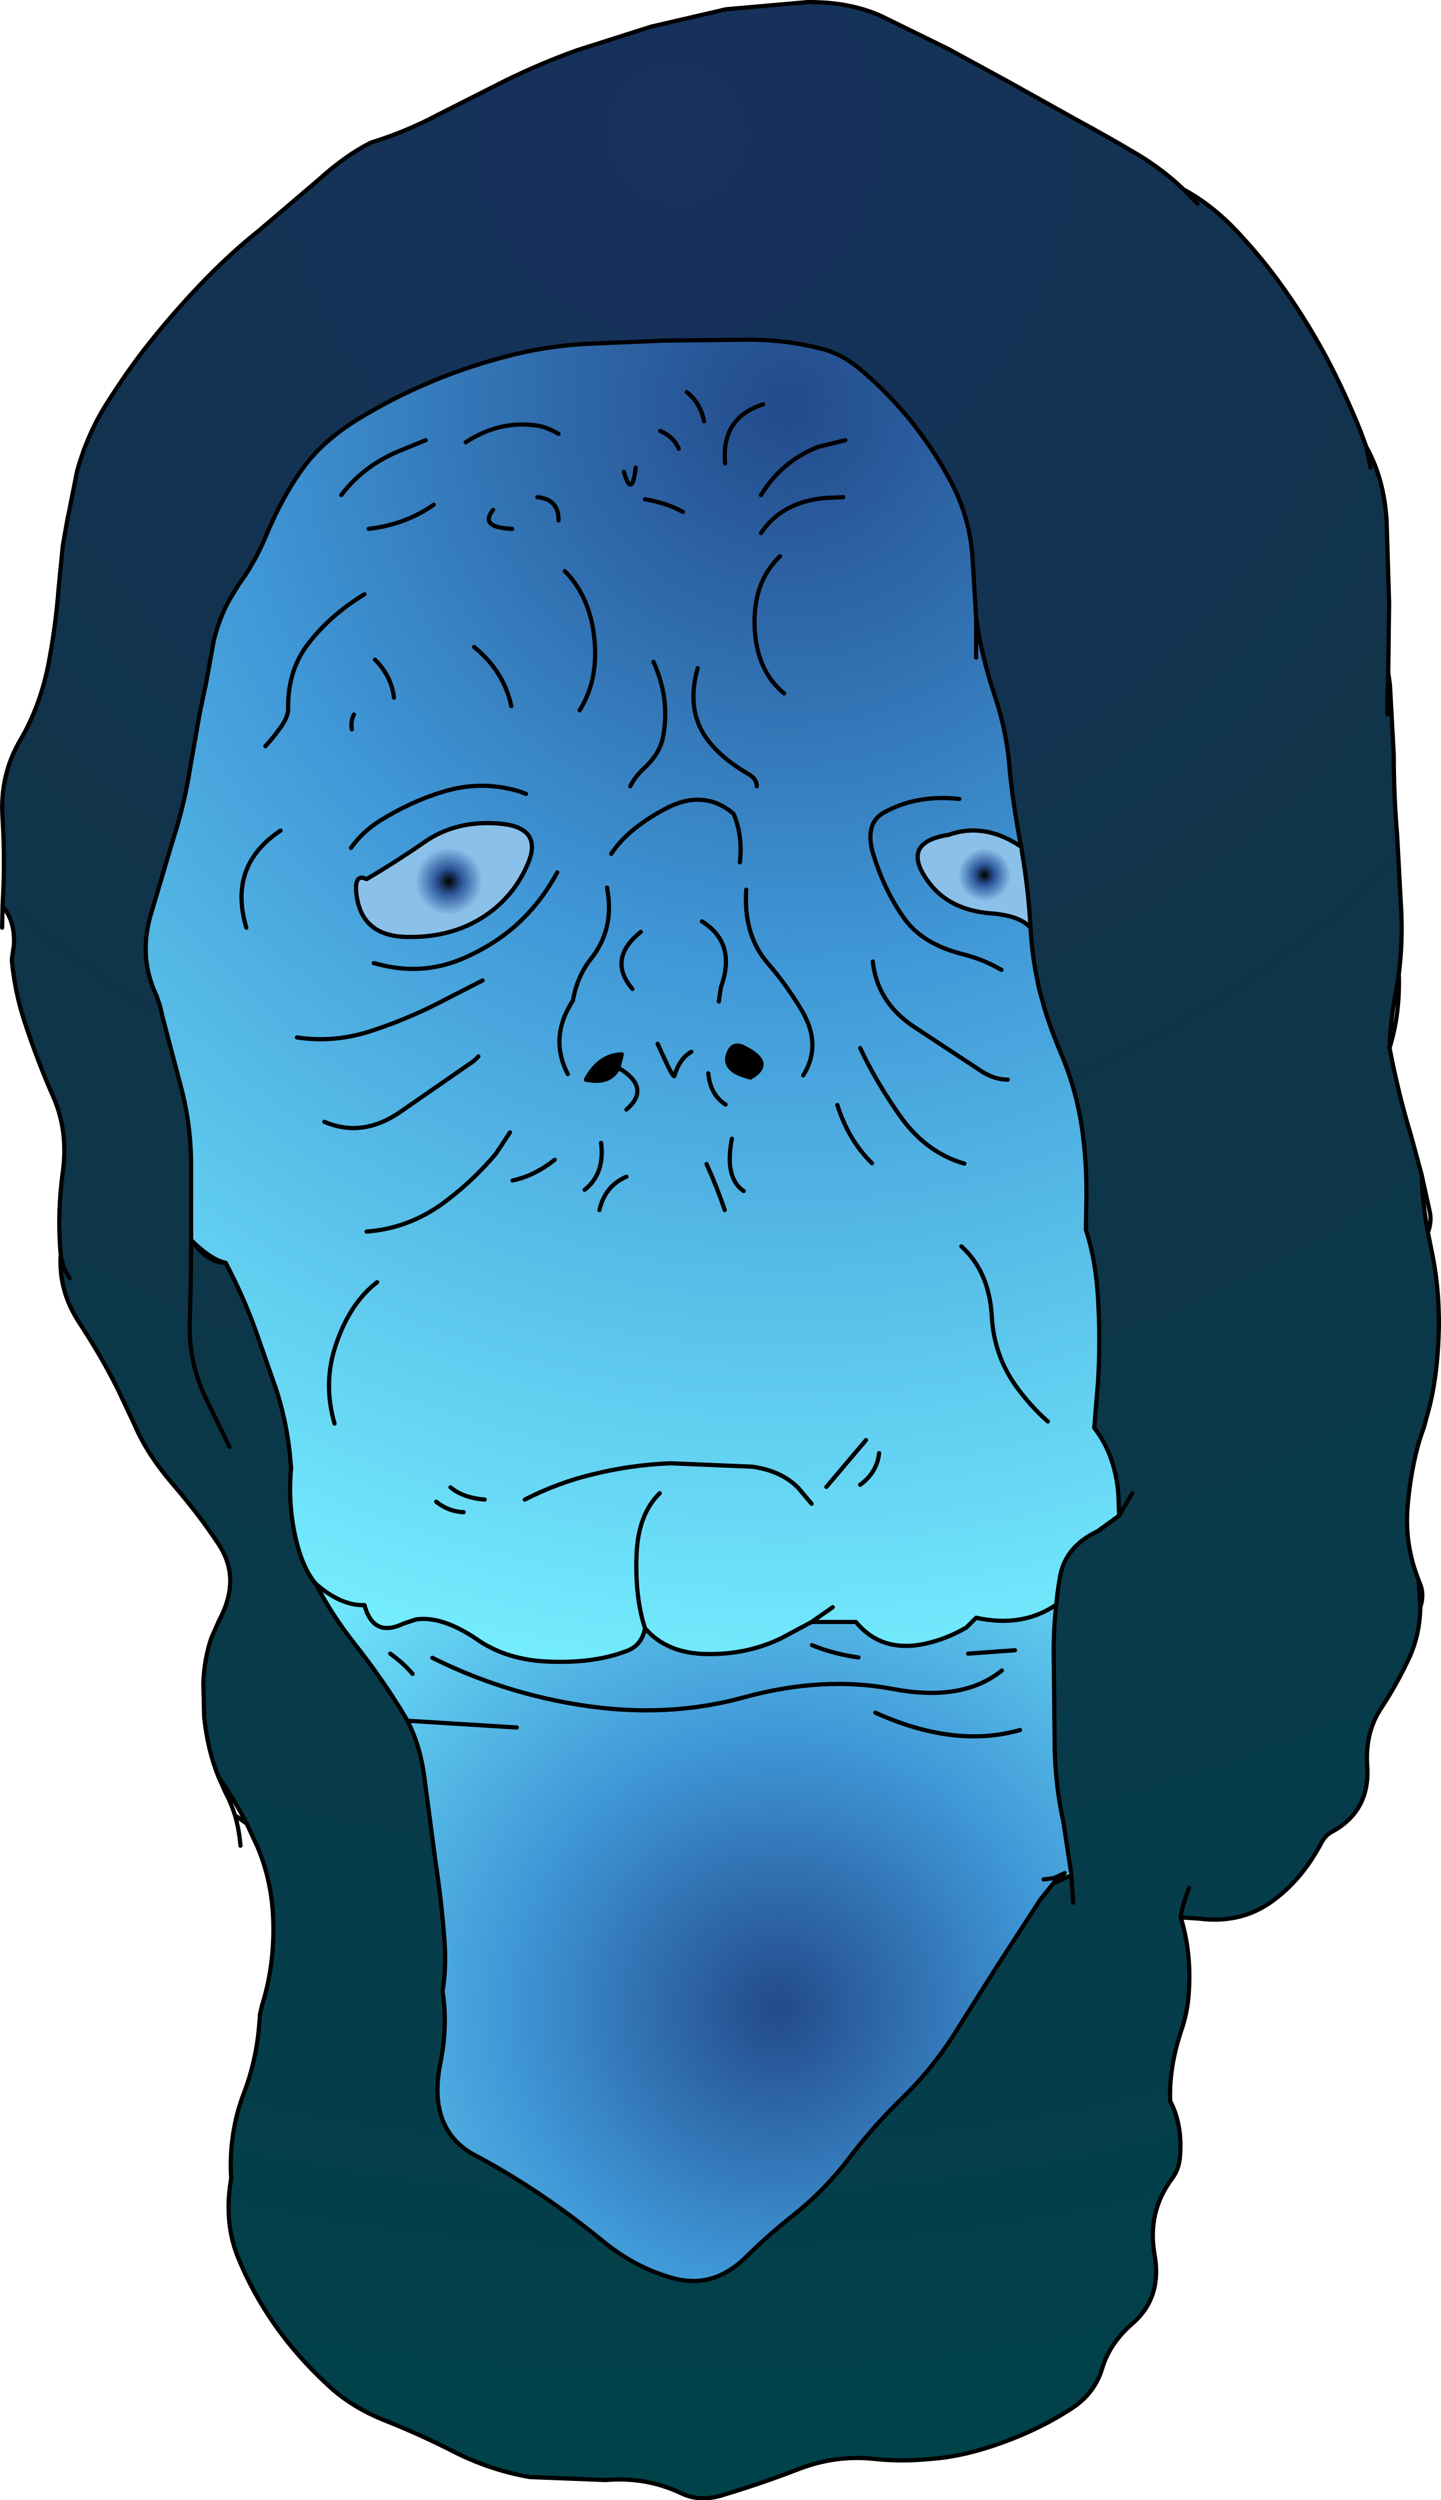 <?xml version="1.0" encoding="UTF-8" standalone="no"?>
<svg xmlns:xlink="http://www.w3.org/1999/xlink" height="296.2px" width="170.8px" xmlns="http://www.w3.org/2000/svg">
  <g transform="matrix(1.0, 0.0, 0.0, 1.0, 85.4, 148.1)">
    <path d="M-85.1 -40.75 L-85.05 -41.7 Q-84.8 -46.35 -85.1 -51.2 -85.45 -56.3 -82.95 -60.5 -80.7 -64.35 -79.7 -69.2 -78.8 -73.8 -78.45 -78.45 L-77.95 -83.5 -77.35 -86.9 -77.3 -87.05 -76.25 -92.35 Q-75.0 -96.8 -72.65 -100.45 -70.05 -104.55 -67.55 -107.65 -64.75 -111.15 -61.6 -114.45 -58.15 -118.05 -54.75 -120.75 L-47.7 -126.75 Q-44.45 -129.7 -41.45 -131.2 -37.25 -132.5 -33.5 -134.5 L-25.5 -138.55 Q-21.2 -140.65 -17.0 -142.15 L-8.2 -144.95 0.65 -147.0 10.3 -147.85 Q15.35 -147.9 19.15 -146.15 L27.0 -142.3 34.25 -138.35 41.95 -134.05 Q46.1 -131.8 49.45 -129.8 52.45 -128.0 54.9 -125.65 58.6 -123.65 61.85 -120.0 64.85 -116.75 67.4 -113.0 69.75 -109.6 71.9 -105.6 74.05 -101.5 75.85 -97.05 L76.55 -95.15 Q78.65 -91.4 78.95 -86.45 L79.25 -76.7 79.15 -68.45 79.1 -66.95 79.35 -66.95 79.8 -58.7 Q79.8 -53.9 80.2 -49.2 L80.7 -39.95 Q80.85 -36.3 80.4 -32.7 L80.0 -30.25 Q79.4 -27.15 79.3 -23.95 80.4 -18.3 81.8 -13.75 L83.1 -8.95 Q83.2 -5.6 83.85 -2.1 L84.2 -0.35 Q85.2 4.2 85.15 9.05 85.05 14.3 84.1 18.3 L83.4 20.9 82.9 22.35 Q81.8 26.05 81.45 30.3 81.05 34.85 82.75 39.1 L82.95 42.3 Q82.9 45.45 81.7 48.15 80.2 51.4 78.25 54.35 76.4 57.2 76.65 61.05 77.05 66.45 72.4 68.95 71.65 69.35 71.15 70.35 69.0 74.35 65.9 76.75 62.05 79.85 56.8 79.2 L54.55 79.05 Q55.85 83.25 55.5 88.05 55.35 90.35 54.6 92.5 53.15 96.85 53.3 100.8 54.8 103.65 54.45 107.55 54.3 108.95 53.55 109.95 50.55 113.95 51.45 119.0 52.35 124.05 48.9 127.1 46.15 129.45 45.25 132.45 44.35 135.45 41.65 137.2 38.0 139.6 33.45 141.25 28.95 142.9 25.0 143.2 21.35 143.55 18.25 143.2 13.6 142.7 9.15 144.45 4.6 146.2 0.05 147.55 -2.55 148.3 -4.7 147.25 -8.8 145.3 -13.65 145.7 L-22.6 145.35 Q-27.2 144.55 -31.4 142.45 -35.5 140.35 -39.65 138.7 -43.85 137.05 -46.7 134.3 -50.2 131.05 -52.8 127.35 -55.5 123.5 -57.2 119.3 -58.25 116.7 -58.3 113.8 -58.35 111.95 -58.0 110.0 L-58.05 108.8 Q-58.1 104.05 -56.5 99.9 -55.05 96.1 -54.7 92.05 L-54.65 91.4 -54.6 90.9 -54.6 90.8 -54.6 90.6 -54.35 89.5 Q-52.9 84.9 -53.0 79.8 -53.1 74.85 -54.9 70.65 L-56.15 67.95 Q-57.65 65.05 -59.5 62.4 -60.8 59.2 -61.2 55.3 L-61.3 51.3 Q-61.2 48.45 -60.35 45.95 L-59.4 43.8 Q-56.8 38.95 -59.45 34.9 -61.75 31.4 -64.85 27.8 -67.95 24.2 -69.4 20.8 L-71.45 16.45 Q-73.4 12.55 -76.0 8.6 -78.5 4.8 -78.2 0.5 L-78.25 0.0 Q-78.6 -4.6 -77.95 -9.3 -77.3 -14.15 -79.1 -18.2 -80.95 -22.4 -82.45 -26.95 -83.65 -30.55 -84.0 -34.4 L-83.75 -36.15 Q-83.6 -39.0 -85.1 -40.75 M30.3 -74.95 L29.85 -82.4 Q29.45 -87.0 27.35 -90.95 25.3 -94.85 22.35 -98.5 19.5 -101.95 16.25 -104.6 14.35 -106.15 12.1 -106.75 7.55 -107.95 2.55 -107.85 L-6.7 -107.75 -16.2 -107.35 Q-21.05 -107.05 -25.65 -105.8 -30.4 -104.55 -34.7 -102.7 -38.95 -100.9 -42.95 -98.45 -46.9 -96.05 -49.3 -92.9 -51.85 -89.45 -53.75 -84.9 -54.85 -82.2 -56.4 -79.85 L-56.75 -79.35 -56.95 -79.05 -57.05 -78.95 -58.2 -77.05 Q-59.5 -74.7 -60.1 -72.0 L-61.05 -66.75 -61.1 -66.6 -61.7 -63.75 -62.8 -57.5 Q-63.5 -52.9 -64.9 -48.6 L-67.6 -39.5 Q-68.95 -34.55 -66.85 -30.15 L-66.45 -29.0 -66.1 -27.5 -64.1 -19.9 Q-62.8 -15.3 -62.75 -10.45 L-62.75 -1.2 Q-62.75 3.6 -62.9 8.3 -63.1 13.15 -61.05 17.45 L-58.2 23.3 -61.05 17.45 Q-63.1 13.15 -62.9 8.3 -62.75 3.6 -62.75 -1.2 -60.85 1.5 -58.65 1.5 -56.5 5.6 -55.05 9.65 L-52.7 16.4 Q-51.5 20.0 -51.05 24.1 L-50.9 25.8 Q-51.2 29.15 -50.7 32.35 -49.9 37.3 -47.95 39.55 -46.15 43.1 -43.4 46.6 -40.35 50.45 -37.85 54.5 L-37.1 55.75 Q-35.5 58.9 -35.05 62.85 L-33.8 72.3 Q-33.05 77.15 -32.7 82.05 -32.5 85.25 -32.95 87.8 -32.3 91.75 -33.2 96.3 -34.3 101.75 -31.9 104.9 -30.9 106.25 -29.15 107.2 -25.25 109.25 -21.25 111.95 -17.55 114.45 -14.0 117.35 -10.2 120.5 -5.75 121.75 -0.9 123.15 3.0 119.3 5.6 116.75 8.35 114.55 12.2 111.55 15.15 107.7 18.0 103.9 21.5 100.5 25.0 97.1 27.6 93.05 L32.8 84.8 37.9 76.95 39.5 74.95 39.7 74.9 41.6 74.05 41.55 73.7 40.65 67.8 Q39.6 63.0 39.6 58.05 L39.5 48.3 Q39.45 45.1 39.8 42.0 39.95 40.3 40.25 38.65 40.9 35.1 44.7 33.3 L47.25 31.45 47.15 28.8 Q46.75 24.2 44.3 21.05 L44.75 15.55 Q45.05 10.7 44.75 5.8 44.5 1.15 43.3 -2.45 L43.35 -4.95 Q43.5 -9.8 42.85 -14.45 42.15 -19.15 40.3 -23.45 39.15 -26.15 38.3 -28.95 L38.2 -29.4 37.8 -30.8 37.5 -32.25 Q36.9 -35.2 36.75 -38.2 36.5 -42.7 35.75 -47.05 L35.65 -47.8 35.65 -47.85 35.6 -47.95 Q34.7 -52.65 34.3 -56.7 34.0 -61.2 32.55 -65.55 31.4 -68.95 30.65 -72.7 L30.3 -74.95 M77.05 -92.7 L76.55 -95.15 77.05 -92.7 M56.55 -123.95 L54.9 -125.65 56.55 -123.95 M48.8 28.8 L47.25 31.45 48.8 28.8 M79.05 -63.45 Q79.0 -65.25 79.1 -66.95 79.0 -65.25 79.05 -63.45 M41.8 77.3 L41.6 74.05 41.8 77.3 M55.55 75.55 Q54.65 77.85 54.55 79.05 54.65 77.85 55.55 75.55 M-77.15 3.3 Q-78.0 2.1 -78.2 0.5 -78.0 2.1 -77.15 3.3" fill="url(#gradient0)" fill-rule="evenodd" stroke="none"/>
    <path d="M-62.75 -1.2 L-62.75 -10.45 Q-62.8 -15.3 -64.1 -19.9 L-66.1 -27.5 -66.45 -29.0 -66.85 -30.15 Q-68.95 -34.55 -67.6 -39.5 L-64.9 -48.6 Q-63.5 -52.9 -62.8 -57.5 L-61.7 -63.75 -61.1 -66.6 -61.05 -66.75 -60.1 -72.0 Q-59.5 -74.7 -58.2 -77.05 L-57.05 -78.95 -56.95 -79.05 -56.75 -79.35 -56.4 -79.85 Q-54.85 -82.2 -53.75 -84.9 -51.85 -89.45 -49.3 -92.9 -46.9 -96.05 -42.95 -98.45 -38.95 -100.9 -34.7 -102.7 -30.4 -104.55 -25.65 -105.8 -21.05 -107.05 -16.2 -107.35 L-6.7 -107.75 2.55 -107.85 Q7.55 -107.95 12.1 -106.75 14.35 -106.15 16.25 -104.6 19.5 -101.95 22.35 -98.5 25.3 -94.85 27.35 -90.95 29.45 -87.0 29.85 -82.4 L30.3 -74.95 30.3 -72.7 30.3 -70.2 30.3 -72.7 30.65 -72.7 Q31.4 -68.95 32.55 -65.55 34.0 -61.2 34.3 -56.7 34.7 -52.65 35.6 -47.95 L35.55 -47.85 Q31.25 -50.7 27.05 -49.2 21.15 -48.3 24.7 -43.55 27.15 -40.3 32.0 -39.9 35.45 -39.65 36.75 -38.2 36.9 -35.2 37.5 -32.25 L37.8 -30.8 38.2 -29.4 38.3 -28.95 Q39.15 -26.15 40.3 -23.45 42.15 -19.15 42.85 -14.45 43.5 -9.8 43.35 -4.95 L43.3 -2.45 Q44.5 1.15 44.75 5.8 45.05 10.7 44.75 15.55 L44.3 21.05 Q46.75 24.2 47.15 28.8 L47.25 31.45 44.7 33.3 Q40.9 35.1 40.25 38.65 39.95 40.3 39.8 42.0 35.8 44.75 30.3 43.55 L29.15 44.7 Q26.75 46.1 24.15 46.65 19.05 47.7 16.05 44.05 L10.8 44.05 7.25 45.95 Q3.25 47.9 -1.45 47.85 -6.3 47.85 -8.95 44.8 -9.3 46.7 -10.9 47.4 -14.75 48.95 -20.2 48.75 -25.35 48.6 -28.95 46.05 -33.05 43.3 -36.1 43.75 L-37.6 44.25 Q-41.15 45.95 -42.2 42.05 -44.95 42.15 -47.95 39.55 -49.9 37.3 -50.7 32.35 -51.2 29.15 -50.9 25.8 L-51.05 24.1 Q-51.5 20.0 -52.7 16.4 L-55.05 9.65 Q-56.5 5.6 -58.65 1.5 -60.4 1.15 -62.75 -1.2 M-56.2 -38.2 Q-58.4 -45.55 -52.15 -49.7 -58.4 -45.55 -56.2 -38.2 M-53.95 -59.7 Q-53.1 -60.6 -52.2 -61.85 -51.2 -63.2 -51.25 -64.2 -51.3 -68.85 -48.7 -72.05 -46.15 -75.3 -42.2 -77.7 -46.15 -75.3 -48.7 -72.05 -51.3 -68.85 -51.25 -64.2 -51.2 -63.2 -52.2 -61.85 -53.1 -60.6 -53.95 -59.7 M-43.7 -61.7 Q-43.85 -62.7 -43.45 -63.45 -43.85 -62.7 -43.7 -61.7 M-24.8 -64.45 Q-25.65 -68.55 -29.2 -71.45 -25.65 -68.55 -24.8 -64.45 M-38.7 -65.45 Q-39.0 -68.0 -40.95 -69.95 -39.0 -68.0 -38.7 -65.45 M4.3 -54.95 Q4.3 -55.8 3.4 -56.35 0.25 -58.15 -1.45 -60.35 -4.15 -63.85 -2.7 -68.95 -4.15 -63.85 -1.45 -60.35 0.25 -58.15 3.4 -56.35 4.3 -55.8 4.3 -54.95 M2.3 -45.95 Q2.65 -49.1 1.55 -51.7 -2.05 -54.75 -6.7 -52.2 -11.05 -49.85 -12.95 -46.95 -11.05 -49.85 -6.7 -52.2 -2.05 -54.75 1.55 -51.7 2.65 -49.1 2.3 -45.95 M-10.7 -54.95 Q-10.15 -56.05 -9.2 -56.95 -7.3 -58.65 -6.85 -60.6 -5.9 -65.2 -7.95 -69.7 -5.9 -65.2 -6.85 -60.6 -7.3 -58.65 -9.2 -56.95 -10.15 -56.05 -10.7 -54.95 M-16.7 -63.95 Q-14.45 -67.5 -14.95 -72.45 -15.45 -77.4 -18.45 -80.45 -15.45 -77.4 -14.95 -72.45 -14.45 -67.5 -16.7 -63.95 M7.55 -65.95 Q4.3 -68.6 4.05 -73.7 3.8 -79.1 7.05 -82.2 3.8 -79.1 4.05 -73.7 4.3 -68.6 7.55 -65.95 M-4.0 -101.65 Q-2.4 -100.4 -1.95 -98.2 -2.4 -100.4 -4.0 -101.65 M5.05 -100.2 Q0.05 -98.6 0.55 -93.2 0.05 -98.6 5.05 -100.2 M14.8 -95.95 L11.55 -95.15 Q7.25 -93.45 4.8 -89.45 7.25 -93.45 11.55 -95.15 L14.8 -95.95 M14.55 -89.2 L12.3 -89.1 Q7.25 -88.6 4.8 -84.95 7.25 -88.6 12.3 -89.1 L14.55 -89.2 M-7.15 -97.05 Q-5.55 -96.35 -4.95 -94.95 -5.55 -96.35 -7.15 -97.05 M-10.05 -92.7 Q-10.5 -88.95 -11.45 -92.2 -10.5 -88.95 -10.05 -92.7 M-8.95 -88.95 Q-6.45 -88.55 -4.45 -87.45 -6.45 -88.55 -8.95 -88.95 M-19.2 -86.45 Q-19.15 -88.95 -21.7 -89.2 -19.15 -88.95 -19.2 -86.45 M-19.2 -96.7 Q-20.35 -97.4 -21.55 -97.65 -26.1 -98.4 -30.2 -95.7 -26.1 -98.4 -21.55 -97.65 -20.35 -97.4 -19.2 -96.7 M-24.7 -85.45 Q-28.65 -85.6 -26.95 -87.7 -28.65 -85.6 -24.7 -85.45 M-34.95 -95.95 L-37.65 -94.85 Q-42.25 -93.05 -44.95 -89.45 -42.25 -93.05 -37.65 -94.85 L-34.95 -95.95 M-34.0 -88.3 Q-37.35 -85.95 -41.7 -85.45 -37.35 -85.95 -34.0 -88.3 M-35.15 -48.3 Q-38.15 -46.2 -41.95 -43.95 -43.45 -44.7 -43.15 -42.15 -42.55 -37.1 -36.95 -37.1 -31.8 -37.05 -28.0 -39.55 -24.45 -41.9 -22.8 -45.85 -21.0 -50.2 -26.45 -50.55 -31.45 -50.9 -35.15 -48.3 M-41.1 -34.0 L-39.85 -33.7 Q-34.9 -32.6 -30.3 -34.65 -25.8 -36.65 -22.85 -39.85 -20.9 -41.9 -19.35 -44.75 -20.9 -41.9 -22.85 -39.85 -25.8 -36.65 -30.3 -34.65 -34.9 -32.6 -39.85 -33.7 L-41.1 -34.0 M-28.2 -31.95 L-32.5 -29.75 Q-36.65 -27.55 -41.0 -26.1 -45.6 -24.5 -50.2 -25.2 -45.6 -24.5 -41.0 -26.1 -36.65 -27.55 -32.5 -29.75 L-28.2 -31.95 M-28.7 -22.95 Q-29.1 -22.45 -30.05 -21.85 L-37.85 -16.45 Q-42.4 -13.25 -46.95 -15.2 -42.4 -13.25 -37.85 -16.45 L-30.05 -21.85 Q-29.1 -22.45 -28.7 -22.95 M-24.95 -13.95 L-26.6 -11.45 Q-29.45 -8.05 -33.1 -5.4 -37.15 -2.55 -41.95 -2.2 -37.15 -2.55 -33.1 -5.4 -29.45 -8.05 -26.6 -11.45 L-24.95 -13.95 M-23.05 -54.05 L-23.85 -54.35 Q-28.35 -55.7 -32.9 -54.3 -36.7 -53.15 -40.4 -50.85 -42.45 -49.55 -43.8 -47.65 -42.45 -49.55 -40.4 -50.85 -36.7 -53.15 -32.9 -54.3 -28.35 -55.7 -23.85 -54.35 L-23.05 -54.05 M-0.2 -29.45 L0.05 -31.15 Q1.95 -36.35 -2.2 -38.95 1.95 -36.35 0.05 -31.15 L-0.2 -29.45 M-45.75 20.55 Q-47.15 15.7 -45.55 11.1 -43.9 6.25 -40.7 3.8 -43.9 6.25 -45.55 11.1 -47.15 15.7 -45.75 20.55 M1.1 -23.65 Q-0.15 -21.35 3.55 -20.45 6.5 -22.15 2.8 -24.0 1.65 -24.6 1.1 -23.65 M-11.15 -16.65 Q-8.15 -19.25 -12.1 -21.6 -8.15 -19.25 -11.15 -16.65 M-18.1 -20.85 Q-20.35 -25.2 -17.5 -29.55 -17.0 -32.4 -15.4 -34.45 -12.5 -38.05 -13.45 -42.95 -12.5 -38.05 -15.4 -34.45 -17.0 -32.4 -17.5 -29.55 -20.35 -25.2 -18.1 -20.85 M-7.45 -24.45 L-6.75 -22.9 Q-5.5 -20.15 -5.45 -20.7 -4.85 -22.7 -3.45 -23.5 -4.85 -22.7 -5.45 -20.7 -5.5 -20.15 -6.75 -22.9 L-7.45 -24.45 M9.8 -20.7 Q12.15 -24.4 9.45 -28.7 7.65 -31.65 5.55 -34.05 2.7 -37.4 3.05 -42.7 2.7 -37.4 5.55 -34.05 7.65 -31.65 9.45 -28.7 12.15 -24.4 9.8 -20.7 M0.6 -17.25 Q-1.2 -18.4 -1.45 -20.95 -1.2 -18.4 0.6 -17.25 M-12.1 -21.6 L-11.7 -23.2 Q-14.4 -23.1 -15.95 -20.2 -13.1 -19.6 -12.1 -21.6 M-24.65 -8.25 Q-22.05 -8.8 -19.65 -10.7 -22.05 -8.8 -24.65 -8.25 M-10.45 -30.95 Q-13.45 -34.5 -9.45 -37.7 -13.45 -34.5 -10.45 -30.95 M0.5 -4.75 Q-0.35 -7.3 -1.65 -10.2 -0.35 -7.3 0.5 -4.75 M2.75 -7.0 Q0.45 -8.55 1.35 -13.2 0.45 -8.55 2.75 -7.0 M-16.1 -7.15 Q-13.7 -9.05 -14.15 -12.7 -13.7 -9.05 -16.1 -7.15 M-14.35 -4.75 Q-13.7 -7.6 -11.15 -8.7 -13.7 -7.6 -14.35 -4.75 M33.3 -33.2 Q31.15 -34.45 28.75 -35.05 24.0 -36.25 21.85 -39.2 19.55 -42.35 18.15 -46.75 17.0 -50.45 19.3 -51.8 23.2 -54.0 28.3 -53.45 23.2 -54.0 19.3 -51.8 17.0 -50.45 18.15 -46.75 19.55 -42.35 21.85 -39.2 24.0 -36.25 28.75 -35.05 31.15 -34.45 33.3 -33.2 M38.8 20.3 Q36.8 18.55 35.05 16.15 32.4 12.45 32.15 7.8 31.85 2.55 28.55 -0.45 31.85 2.55 32.15 7.8 32.4 12.45 35.05 16.15 36.8 18.55 38.8 20.3 M28.9 -10.25 Q24.4 -11.55 21.35 -15.8 18.45 -19.9 16.55 -23.95 18.45 -19.9 21.35 -15.8 24.4 -11.55 28.9 -10.25 M34.05 -20.2 Q32.5 -20.2 31.0 -21.15 L22.8 -26.55 Q18.55 -29.45 18.05 -34.2 18.55 -29.45 22.8 -26.55 L31.0 -21.15 Q32.5 -20.2 34.05 -20.2 M17.95 -10.3 Q15.15 -13.05 13.85 -17.2 15.15 -13.05 17.95 -10.3 M-7.2 28.8 Q-9.75 31.25 -9.95 36.05 -10.15 41.1 -8.95 44.8 -10.15 41.1 -9.95 36.05 -9.75 31.25 -7.2 28.8 M17.25 22.5 L12.55 28.05 17.25 22.5 M10.8 30.05 L9.2 28.15 Q7.15 26.1 3.7 25.65 L-5.95 25.25 Q-10.75 25.45 -15.3 26.6 -19.25 27.55 -23.2 29.55 -19.25 27.55 -15.3 26.6 -10.75 25.45 -5.95 25.25 L3.7 25.65 Q7.15 26.1 9.2 28.15 L10.8 30.05 M13.3 42.3 L10.8 44.05 13.3 42.3 M-32.0 28.1 Q-30.5 29.35 -27.95 29.55 -30.5 29.35 -32.0 28.1 M-33.7 29.8 Q-32.3 30.95 -30.45 31.05 -32.3 30.95 -33.7 29.8 M18.8 24.05 Q18.55 26.35 16.55 27.8 18.55 26.35 18.8 24.05" fill="url(#gradient1)" fill-rule="evenodd" stroke="none"/>
    <path d="M-35.15 -48.3 Q-31.45 -50.9 -26.45 -50.55 -21.0 -50.2 -22.8 -45.85 -24.45 -41.9 -28.0 -39.55 -31.8 -37.05 -36.95 -37.1 -42.55 -37.1 -43.15 -42.15 -43.45 -44.7 -41.95 -43.95 -38.15 -46.2 -35.15 -48.3" fill="url(#gradient2)" fill-rule="evenodd" stroke="none"/>
    <path d="M1.1 -23.65 Q1.65 -24.6 2.8 -24.0 6.5 -22.15 3.55 -20.45 -0.15 -21.35 1.1 -23.65 M-12.1 -21.6 Q-13.1 -19.6 -15.95 -20.2 -14.4 -23.1 -11.7 -23.2 L-12.1 -21.6" fill="#000000" fill-rule="evenodd" stroke="none"/>
    <path d="M35.65 -47.8 L35.75 -47.05 35.55 -47.85 35.6 -47.85 35.65 -47.8" fill="url(#gradient3)" fill-rule="evenodd" stroke="none"/>
    <path d="M35.75 -47.05 Q36.5 -42.7 36.75 -38.2 35.45 -39.65 32.0 -39.9 27.15 -40.3 24.7 -43.55 21.15 -48.3 27.05 -49.2 31.25 -50.7 35.55 -47.85 L35.75 -47.05" fill="url(#gradient4)" fill-rule="evenodd" stroke="none"/>
    <path d="M10.8 44.05 L16.05 44.05 Q19.05 47.7 24.15 46.65 26.75 46.1 29.15 44.7 L30.3 43.55 Q35.8 44.75 39.8 42.0 39.45 45.1 39.5 48.3 L39.6 58.05 Q39.6 63.0 40.65 67.8 L41.55 73.7 40.8 73.8 39.5 74.4 39.65 74.8 39.5 74.95 37.9 76.95 32.8 84.8 27.6 93.05 Q25.0 97.1 21.5 100.5 18.0 103.9 15.15 107.7 12.2 111.55 8.35 114.55 5.6 116.75 3.0 119.3 -0.9 123.15 -5.75 121.75 -10.2 120.5 -14.0 117.35 -17.55 114.45 -21.25 111.95 -25.25 109.25 -29.15 107.2 -30.9 106.25 -31.9 104.9 -34.3 101.75 -33.2 96.3 -32.3 91.75 -32.95 87.8 -32.5 85.25 -32.7 82.05 -33.05 77.15 -33.8 72.3 L-35.05 62.85 Q-35.5 58.9 -37.1 55.75 L-37.85 54.5 Q-40.35 50.45 -43.4 46.6 -46.15 43.1 -47.95 39.55 -44.95 42.15 -42.2 42.05 -41.15 45.95 -37.6 44.25 L-36.1 43.75 Q-33.05 43.3 -28.95 46.05 -25.35 48.6 -20.2 48.75 -14.75 48.95 -10.9 47.4 -9.3 46.7 -8.95 44.8 -6.3 47.85 -1.45 47.85 3.25 47.9 7.25 45.95 L10.8 44.05 M33.35 49.8 Q28.7 53.55 20.5 52.0 12.15 50.4 2.7 53.0 -6.25 55.45 -16.2 53.95 -25.6 52.55 -34.15 48.3 -25.6 52.55 -16.2 53.95 -6.25 55.45 2.7 53.0 12.15 50.4 20.5 52.0 28.7 53.55 33.35 49.8 M34.9 47.4 L29.35 47.8 34.9 47.4 M35.5 56.85 Q27.8 59.05 18.35 54.8 27.8 59.05 35.5 56.85 M38.3 74.55 L39.5 74.4 38.3 74.55 M16.35 48.25 Q13.4 47.85 10.85 46.8 13.4 47.85 16.35 48.25 M-36.5 50.2 Q-37.55 48.95 -39.15 47.8 -37.55 48.95 -36.5 50.2 M-24.15 56.55 L-37.1 55.75 -24.15 56.55" fill="url(#gradient5)" fill-rule="evenodd" stroke="none"/>
    <path d="M41.55 73.7 L41.6 74.05 39.7 74.9 39.65 74.8 40.8 73.8 41.55 73.7" fill="url(#gradient6)" fill-rule="evenodd" stroke="none"/>
    <path d="M39.5 74.95 L39.65 74.8 39.7 74.9 39.5 74.95 M39.65 74.8 L39.5 74.4 40.8 73.8 39.65 74.8" fill="url(#gradient7)" fill-rule="evenodd" stroke="none"/>
    <path d="M-85.1 -40.75 L-85.05 -41.7 Q-84.8 -46.35 -85.1 -51.2 -85.45 -56.3 -82.95 -60.5 -80.7 -64.35 -79.7 -69.2 -78.8 -73.8 -78.45 -78.45 L-77.95 -83.5 -77.35 -86.9 -77.3 -87.05 -76.25 -92.35 Q-75.0 -96.8 -72.65 -100.45 -70.05 -104.55 -67.55 -107.65 -64.75 -111.15 -61.6 -114.45 -58.15 -118.05 -54.75 -120.75 L-47.7 -126.75 Q-44.45 -129.7 -41.45 -131.2 -37.25 -132.5 -33.5 -134.5 L-25.5 -138.55 Q-21.2 -140.65 -17.0 -142.15 L-8.2 -144.95 0.65 -147.0 10.3 -147.85 Q15.35 -147.9 19.15 -146.15 L27.0 -142.3 34.25 -138.35 41.95 -134.05 Q46.1 -131.8 49.45 -129.8 52.45 -128.0 54.9 -125.65 58.6 -123.65 61.85 -120.0 64.85 -116.75 67.4 -113.0 69.75 -109.6 71.9 -105.6 74.05 -101.5 75.85 -97.05 L76.55 -95.15 Q78.65 -91.4 78.95 -86.45 L79.25 -76.7 79.15 -68.45 79.35 -66.95 79.8 -58.7 Q79.8 -53.9 80.2 -49.2 L80.7 -39.95 Q80.85 -36.3 80.4 -32.7 80.55 -27.95 79.3 -23.95 80.4 -18.3 81.8 -13.75 L83.1 -8.95 84.1 -4.4 Q84.3 -3.3 83.85 -2.1 L84.2 -0.35 Q85.2 4.2 85.15 9.05 85.05 14.3 84.1 18.3 L83.4 20.9 82.9 22.35 Q81.8 26.05 81.45 30.3 81.05 34.85 82.75 39.1 L82.9 39.5 Q83.45 40.75 82.95 42.3 82.9 45.45 81.7 48.15 80.2 51.4 78.25 54.35 76.4 57.2 76.65 61.05 77.05 66.45 72.4 68.95 71.65 69.35 71.15 70.35 69.0 74.35 65.9 76.75 62.05 79.85 56.8 79.2 L54.55 79.05 Q55.85 83.25 55.5 88.05 55.35 90.35 54.6 92.5 53.15 96.85 53.3 100.8 54.8 103.65 54.45 107.55 54.3 108.95 53.55 109.95 50.55 113.95 51.45 119.0 52.35 124.05 48.9 127.1 46.15 129.45 45.25 132.45 44.35 135.45 41.65 137.2 38.0 139.6 33.45 141.25 28.95 142.9 25.0 143.2 21.35 143.55 18.25 143.2 13.6 142.7 9.15 144.45 4.6 146.2 0.05 147.55 -2.55 148.3 -4.7 147.25 -8.8 145.3 -13.65 145.7 L-22.6 145.35 Q-27.2 144.55 -31.4 142.45 -35.5 140.35 -39.65 138.7 -43.85 137.05 -46.7 134.3 -50.2 131.05 -52.8 127.35 -55.5 123.5 -57.2 119.3 -58.25 116.7 -58.3 113.8 -58.35 111.95 -58.0 110.0 L-58.05 108.8 Q-58.1 104.05 -56.5 99.9 -55.05 96.1 -54.7 92.05 L-54.65 91.4 -54.6 90.9 -54.6 90.8 -54.6 90.6 -54.35 89.5 Q-52.9 84.9 -53.0 79.8 -53.1 74.85 -54.9 70.65 L-56.15 67.95 -57.55 66.95 Q-57.05 68.65 -56.9 70.55 M-62.75 -1.2 L-62.75 -10.45 Q-62.8 -15.3 -64.1 -19.9 L-66.1 -27.5 -66.45 -29.0 -66.85 -30.15 Q-68.95 -34.55 -67.6 -39.5 L-64.9 -48.6 Q-63.5 -52.9 -62.8 -57.5 L-61.7 -63.75 -61.1 -66.6 -61.05 -66.75 -60.1 -72.0 Q-59.5 -74.7 -58.2 -77.05 L-57.05 -78.95 -56.95 -79.05 -56.75 -79.35 -56.4 -79.85 Q-54.85 -82.2 -53.75 -84.9 -51.85 -89.45 -49.3 -92.9 -46.9 -96.05 -42.95 -98.45 -38.95 -100.9 -34.7 -102.7 -30.4 -104.55 -25.65 -105.8 -21.05 -107.05 -16.2 -107.35 L-6.7 -107.75 2.55 -107.85 Q7.55 -107.95 12.1 -106.75 14.35 -106.15 16.25 -104.6 19.5 -101.95 22.35 -98.5 25.3 -94.85 27.35 -90.95 29.45 -87.0 29.85 -82.4 L30.3 -74.95 30.65 -72.7 Q31.4 -68.95 32.55 -65.55 34.0 -61.2 34.3 -56.7 34.7 -52.65 35.6 -47.95 L35.65 -47.85 35.65 -47.8 35.75 -47.05 Q36.5 -42.7 36.75 -38.2 36.9 -35.2 37.5 -32.25 L37.8 -30.8 38.2 -29.4 38.3 -28.95 Q39.15 -26.15 40.3 -23.45 42.15 -19.15 42.85 -14.45 43.5 -9.8 43.35 -4.95 L43.3 -2.45 Q44.5 1.15 44.75 5.8 45.05 10.7 44.75 15.55 L44.3 21.05 Q46.75 24.2 47.15 28.8 L47.25 31.45 48.8 28.8 M54.9 -125.65 L56.55 -123.95 M76.55 -95.15 L77.05 -92.7 M-41.7 -85.45 Q-37.35 -85.95 -34.0 -88.3 M-44.95 -89.45 Q-42.25 -93.05 -37.65 -94.85 L-34.95 -95.95 M-26.95 -87.7 Q-28.65 -85.6 -24.7 -85.45 M-30.2 -95.7 Q-26.1 -98.4 -21.55 -97.65 -20.35 -97.4 -19.2 -96.7 M-21.7 -89.2 Q-19.15 -88.95 -19.2 -86.45 M-4.45 -87.45 Q-6.45 -88.55 -8.95 -88.95 M-11.45 -92.2 Q-10.5 -88.95 -10.05 -92.7 M-4.95 -94.95 Q-5.55 -96.35 -7.15 -97.05 M4.8 -84.95 Q7.25 -88.6 12.3 -89.1 L14.55 -89.2 M4.8 -89.45 Q7.25 -93.45 11.55 -95.15 L14.8 -95.95 M0.55 -93.2 Q0.05 -98.6 5.05 -100.2 M-1.95 -98.2 Q-2.4 -100.4 -4.0 -101.65 M7.05 -82.2 Q3.8 -79.1 4.05 -73.7 4.3 -68.6 7.55 -65.95 M-18.45 -80.45 Q-15.45 -77.4 -14.95 -72.45 -14.45 -67.5 -16.7 -63.95 M-7.95 -69.7 Q-5.9 -65.2 -6.85 -60.6 -7.3 -58.65 -9.2 -56.95 -10.15 -56.05 -10.7 -54.95 M-12.95 -46.95 Q-11.05 -49.85 -6.7 -52.2 -2.05 -54.75 1.55 -51.7 2.65 -49.1 2.3 -45.95 M-2.7 -68.95 Q-4.15 -63.85 -1.45 -60.35 0.25 -58.15 3.4 -56.35 4.3 -55.8 4.3 -54.95 M-40.95 -69.95 Q-39.0 -68.0 -38.7 -65.45 M-29.2 -71.45 Q-25.65 -68.55 -24.8 -64.45 M-43.45 -63.45 Q-43.85 -62.7 -43.7 -61.7 M-42.2 -77.7 Q-46.15 -75.3 -48.7 -72.05 -51.3 -68.85 -51.25 -64.2 -51.2 -63.2 -52.2 -61.85 -53.1 -60.6 -53.95 -59.7 M-52.15 -49.7 Q-58.4 -45.55 -56.2 -38.2 M-35.15 -48.3 Q-31.45 -50.9 -26.45 -50.55 -21.0 -50.2 -22.8 -45.85 -24.45 -41.9 -28.0 -39.55 -31.8 -37.05 -36.95 -37.1 -42.55 -37.1 -43.15 -42.15 -43.45 -44.7 -41.95 -43.95 -38.15 -46.2 -35.15 -48.3 M-43.8 -47.65 Q-42.45 -49.55 -40.4 -50.85 -36.7 -53.15 -32.9 -54.3 -28.35 -55.7 -23.85 -54.35 L-23.05 -54.05 M-41.95 -2.2 Q-37.15 -2.55 -33.1 -5.4 -29.45 -8.05 -26.6 -11.45 L-24.95 -13.95 M-46.95 -15.2 Q-42.4 -13.25 -37.85 -16.45 L-30.05 -21.85 Q-29.1 -22.45 -28.7 -22.95 M-50.2 -25.2 Q-45.6 -24.5 -41.0 -26.1 -36.65 -27.55 -32.5 -29.75 L-28.2 -31.95 M-19.35 -44.75 Q-20.9 -41.9 -22.85 -39.85 -25.8 -36.65 -30.3 -34.65 -34.9 -32.6 -39.85 -33.7 L-41.1 -34.0 M-62.75 -1.2 Q-62.75 3.6 -62.9 8.3 -63.1 13.15 -61.05 17.45 L-58.2 23.3 M-47.95 39.55 Q-49.9 37.3 -50.7 32.35 -51.2 29.15 -50.9 25.8 L-51.05 24.1 Q-51.5 20.0 -52.7 16.4 L-55.05 9.65 Q-56.5 5.6 -58.65 1.5 -60.85 1.5 -62.75 -1.2 -60.4 1.15 -58.65 1.5 M-40.7 3.8 Q-43.9 6.25 -45.55 11.1 -47.15 15.7 -45.75 20.55 M-2.2 -38.95 Q1.95 -36.35 0.05 -31.15 L-0.2 -29.45 M1.1 -23.65 Q1.65 -24.6 2.8 -24.0 6.5 -22.15 3.55 -20.45 -0.15 -21.35 1.1 -23.65 M-1.45 -20.95 Q-1.2 -18.4 0.6 -17.25 M3.05 -42.7 Q2.7 -37.4 5.55 -34.05 7.65 -31.65 9.45 -28.7 12.15 -24.4 9.8 -20.7 M-3.45 -23.5 Q-4.85 -22.7 -5.45 -20.7 -5.5 -20.15 -6.75 -22.9 L-7.45 -24.45 M-13.45 -42.95 Q-12.5 -38.05 -15.4 -34.45 -17.0 -32.4 -17.5 -29.55 -20.35 -25.2 -18.1 -20.85 M-12.1 -21.6 Q-8.15 -19.25 -11.15 -16.65 M-12.1 -21.6 Q-13.1 -19.6 -15.95 -20.2 -14.4 -23.1 -11.7 -23.2 L-12.1 -21.6 M-11.15 -8.7 Q-13.7 -7.6 -14.35 -4.75 M-14.15 -12.7 Q-13.7 -9.05 -16.1 -7.15 M1.35 -13.2 Q0.45 -8.55 2.75 -7.0 M-1.65 -10.2 Q-0.35 -7.3 0.5 -4.75 M-9.45 -37.7 Q-13.45 -34.5 -10.45 -30.95 M-19.65 -10.7 Q-22.05 -8.8 -24.65 -8.25 M79.1 -66.95 Q79.0 -65.25 79.05 -63.45 M79.15 -68.45 L79.1 -66.95 M30.3 -72.7 L30.3 -70.2 M30.3 -74.95 L30.3 -72.7 M35.55 -47.85 L35.6 -47.85 35.65 -47.8 M28.3 -53.45 Q23.2 -54.0 19.3 -51.8 17.0 -50.45 18.15 -46.75 19.55 -42.35 21.85 -39.2 24.0 -36.25 28.75 -35.05 31.15 -34.45 33.3 -33.2 M35.55 -47.85 Q31.25 -50.7 27.05 -49.2 21.15 -48.3 24.7 -43.55 27.15 -40.3 32.0 -39.9 35.45 -39.65 36.75 -38.2 M18.05 -34.2 Q18.55 -29.45 22.8 -26.55 L31.0 -21.15 Q32.5 -20.2 34.05 -20.2 M16.55 -23.95 Q18.45 -19.9 21.35 -15.8 24.4 -11.55 28.9 -10.25 M28.55 -0.45 Q31.85 2.55 32.15 7.8 32.4 12.45 35.05 16.15 36.8 18.55 38.8 20.3 M80.4 -32.7 L80.0 -30.25 Q79.4 -27.15 79.3 -23.95 M83.1 -8.95 Q83.2 -5.6 83.85 -2.1 M13.85 -17.2 Q15.15 -13.05 17.95 -10.3 M82.75 39.1 L82.95 42.3 M39.8 42.0 Q39.95 40.3 40.25 38.65 40.9 35.1 44.7 33.3 L47.25 31.45 M10.8 44.05 L16.05 44.05 Q19.05 47.7 24.15 46.65 26.75 46.1 29.15 44.7 L30.3 43.55 Q35.8 44.75 39.8 42.0 39.45 45.1 39.5 48.3 L39.6 58.05 Q39.6 63.0 40.65 67.8 L41.55 73.7 41.6 74.05 41.8 77.3 M18.35 54.8 Q27.8 59.05 35.5 56.85 M29.35 47.8 L34.9 47.4 M-34.15 48.3 Q-25.6 52.55 -16.2 53.95 -6.25 55.45 2.7 53.0 12.15 50.4 20.5 52.0 28.7 53.55 33.35 49.8 M39.65 74.8 L39.5 74.95 39.7 74.9 41.6 74.05 M39.5 74.4 L38.3 74.55 M39.5 74.4 L40.8 73.8 39.65 74.8 M54.55 79.05 Q54.65 77.85 55.55 75.55 M-37.1 55.75 Q-35.5 58.9 -35.05 62.85 L-33.8 72.3 Q-33.05 77.15 -32.7 82.05 -32.5 85.25 -32.95 87.8 -32.3 91.75 -33.2 96.3 -34.3 101.75 -31.9 104.9 -30.9 106.25 -29.15 107.2 -25.25 109.25 -21.25 111.95 -17.55 114.45 -14.0 117.35 -10.2 120.5 -5.75 121.75 -0.9 123.15 3.0 119.3 5.6 116.75 8.35 114.55 12.2 111.55 15.15 107.7 18.0 103.9 21.5 100.5 25.0 97.1 27.6 93.05 L32.8 84.8 37.9 76.95 39.5 74.95 M-23.2 29.55 Q-19.25 27.55 -15.3 26.6 -10.75 25.45 -5.95 25.25 L3.7 25.65 Q7.15 26.1 9.2 28.15 L10.8 30.05 M12.55 28.05 L17.25 22.5 M-8.95 44.8 Q-10.15 41.1 -9.95 36.05 -9.75 31.25 -7.2 28.8 M-47.95 39.55 Q-44.95 42.15 -42.2 42.05 -41.15 45.95 -37.6 44.25 L-36.1 43.75 Q-33.05 43.3 -28.95 46.05 -25.35 48.6 -20.2 48.75 -14.75 48.95 -10.9 47.4 -9.3 46.7 -8.95 44.8 -6.3 47.85 -1.45 47.85 3.25 47.9 7.25 45.95 L10.8 44.05 13.3 42.3 M10.85 46.8 Q13.4 47.85 16.35 48.25 M-30.45 31.05 Q-32.3 30.95 -33.7 29.8 M-27.95 29.55 Q-30.5 29.35 -32.0 28.1 M-78.2 0.5 Q-78.5 4.8 -76.0 8.6 -73.4 12.55 -71.45 16.45 L-69.4 20.8 Q-67.95 24.2 -64.85 27.8 -61.75 31.4 -59.45 34.9 -56.8 38.95 -59.4 43.8 L-60.35 45.95 Q-61.2 48.45 -61.3 51.3 L-61.2 55.3 Q-60.8 59.2 -59.5 62.4 -57.65 65.05 -56.15 67.95 M-59.5 62.4 L-58.7 64.2 Q-58.0 65.5 -57.55 66.95 M-47.95 39.55 Q-46.15 43.1 -43.4 46.6 -40.35 50.45 -37.85 54.5 L-37.1 55.75 -24.15 56.55 M-39.15 47.8 Q-37.55 48.95 -36.5 50.2 M16.55 27.8 Q18.55 26.35 18.8 24.05 M-78.2 0.5 L-78.25 0.0 Q-78.6 -4.6 -77.95 -9.3 -77.3 -14.15 -79.1 -18.2 -80.95 -22.4 -82.45 -26.95 -83.65 -30.55 -84.0 -34.4 L-83.75 -36.15 Q-83.6 -39.0 -85.1 -40.75 L-85.15 -38.2 M-78.2 0.5 Q-78.0 2.1 -77.15 3.3" fill="none" stroke="#000000" stroke-linecap="round" stroke-linejoin="round" stroke-width="0.5"/>
  </g>
  <defs>
    <radialGradient cx="0" cy="0" gradientTransform="matrix(0.342, 0.0, 0.0, 0.342, -5.15, -132.2)" gradientUnits="userSpaceOnUse" id="gradient0" r="819.2" spreadMethod="pad">
      <stop offset="0.0" stop-color="#17325e"/>
      <stop offset="0.412" stop-color="#103449"/>
      <stop offset="1.0" stop-color="#00424a"/>
    </radialGradient>
    <radialGradient cx="0" cy="0" gradientTransform="matrix(0.187, 0.0, 0.0, 0.187, 7.85, -100.2)" gradientUnits="userSpaceOnUse" id="gradient1" r="819.2" spreadMethod="pad">
      <stop offset="0.0" stop-color="#234a8b"/>
      <stop offset="0.424" stop-color="#3f96d6"/>
      <stop offset="1.0" stop-color="#75eeff"/>
    </radialGradient>
    <radialGradient cx="0" cy="0" gradientTransform="matrix(0.014, 0.0, 0.0, 0.014, -32.2, -43.7)" gradientUnits="userSpaceOnUse" id="gradient2" r="819.2" spreadMethod="pad">
      <stop offset="0.0" stop-color="#000000"/>
      <stop offset="0.137" stop-color="#2e579c"/>
      <stop offset="0.349" stop-color="#8bc1e9"/>
    </radialGradient>
    <radialGradient cx="0" cy="0" gradientTransform="matrix(0.011, 0.0, 0.0, 0.011, 31.3, -44.45)" gradientUnits="userSpaceOnUse" id="gradient3" r="819.2" spreadMethod="pad">
      <stop offset="0.0" stop-color="#000000"/>
      <stop offset="0.145" stop-color="#9b9b2f"/>
      <stop offset="0.361" stop-color="#c8ca99"/>
    </radialGradient>
    <radialGradient cx="0" cy="0" gradientTransform="matrix(0.011, 0.0, 0.0, 0.011, 31.3, -44.45)" gradientUnits="userSpaceOnUse" id="gradient4" r="819.2" spreadMethod="pad">
      <stop offset="0.0" stop-color="#000000"/>
      <stop offset="0.137" stop-color="#2e579c"/>
      <stop offset="0.349" stop-color="#8bc1e9"/>
    </radialGradient>
    <radialGradient cx="0" cy="0" gradientTransform="matrix(0.091, 0.0, 0.0, 0.091, 6.85, 89.8)" gradientUnits="userSpaceOnUse" id="gradient5" r="819.2" spreadMethod="pad">
      <stop offset="0.0" stop-color="#234a8b"/>
      <stop offset="0.424" stop-color="#3f96d6"/>
      <stop offset="1.0" stop-color="#75eeff"/>
    </radialGradient>
    <radialGradient cx="0" cy="0" gradientTransform="matrix(0.09, 0.0, 0.0, 0.09, -5.65, 48.3)" gradientUnits="userSpaceOnUse" id="gradient6" r="819.2" spreadMethod="pad">
      <stop offset="0.0" stop-color="#234a8b"/>
      <stop offset="0.424" stop-color="#3f96d6"/>
      <stop offset="1.0" stop-color="#75eeff"/>
    </radialGradient>
    <radialGradient cx="0" cy="0" gradientTransform="matrix(0.09, 0.0, 0.0, 0.09, -5.65, 48.3)" gradientUnits="userSpaceOnUse" id="gradient7" r="819.2" spreadMethod="pad">
      <stop offset="0.0" stop-color="#474747"/>
      <stop offset="0.443" stop-color="#9b9b2f"/>
      <stop offset="1.0" stop-color="#c8ca99"/>
    </radialGradient>
  </defs>
</svg>
